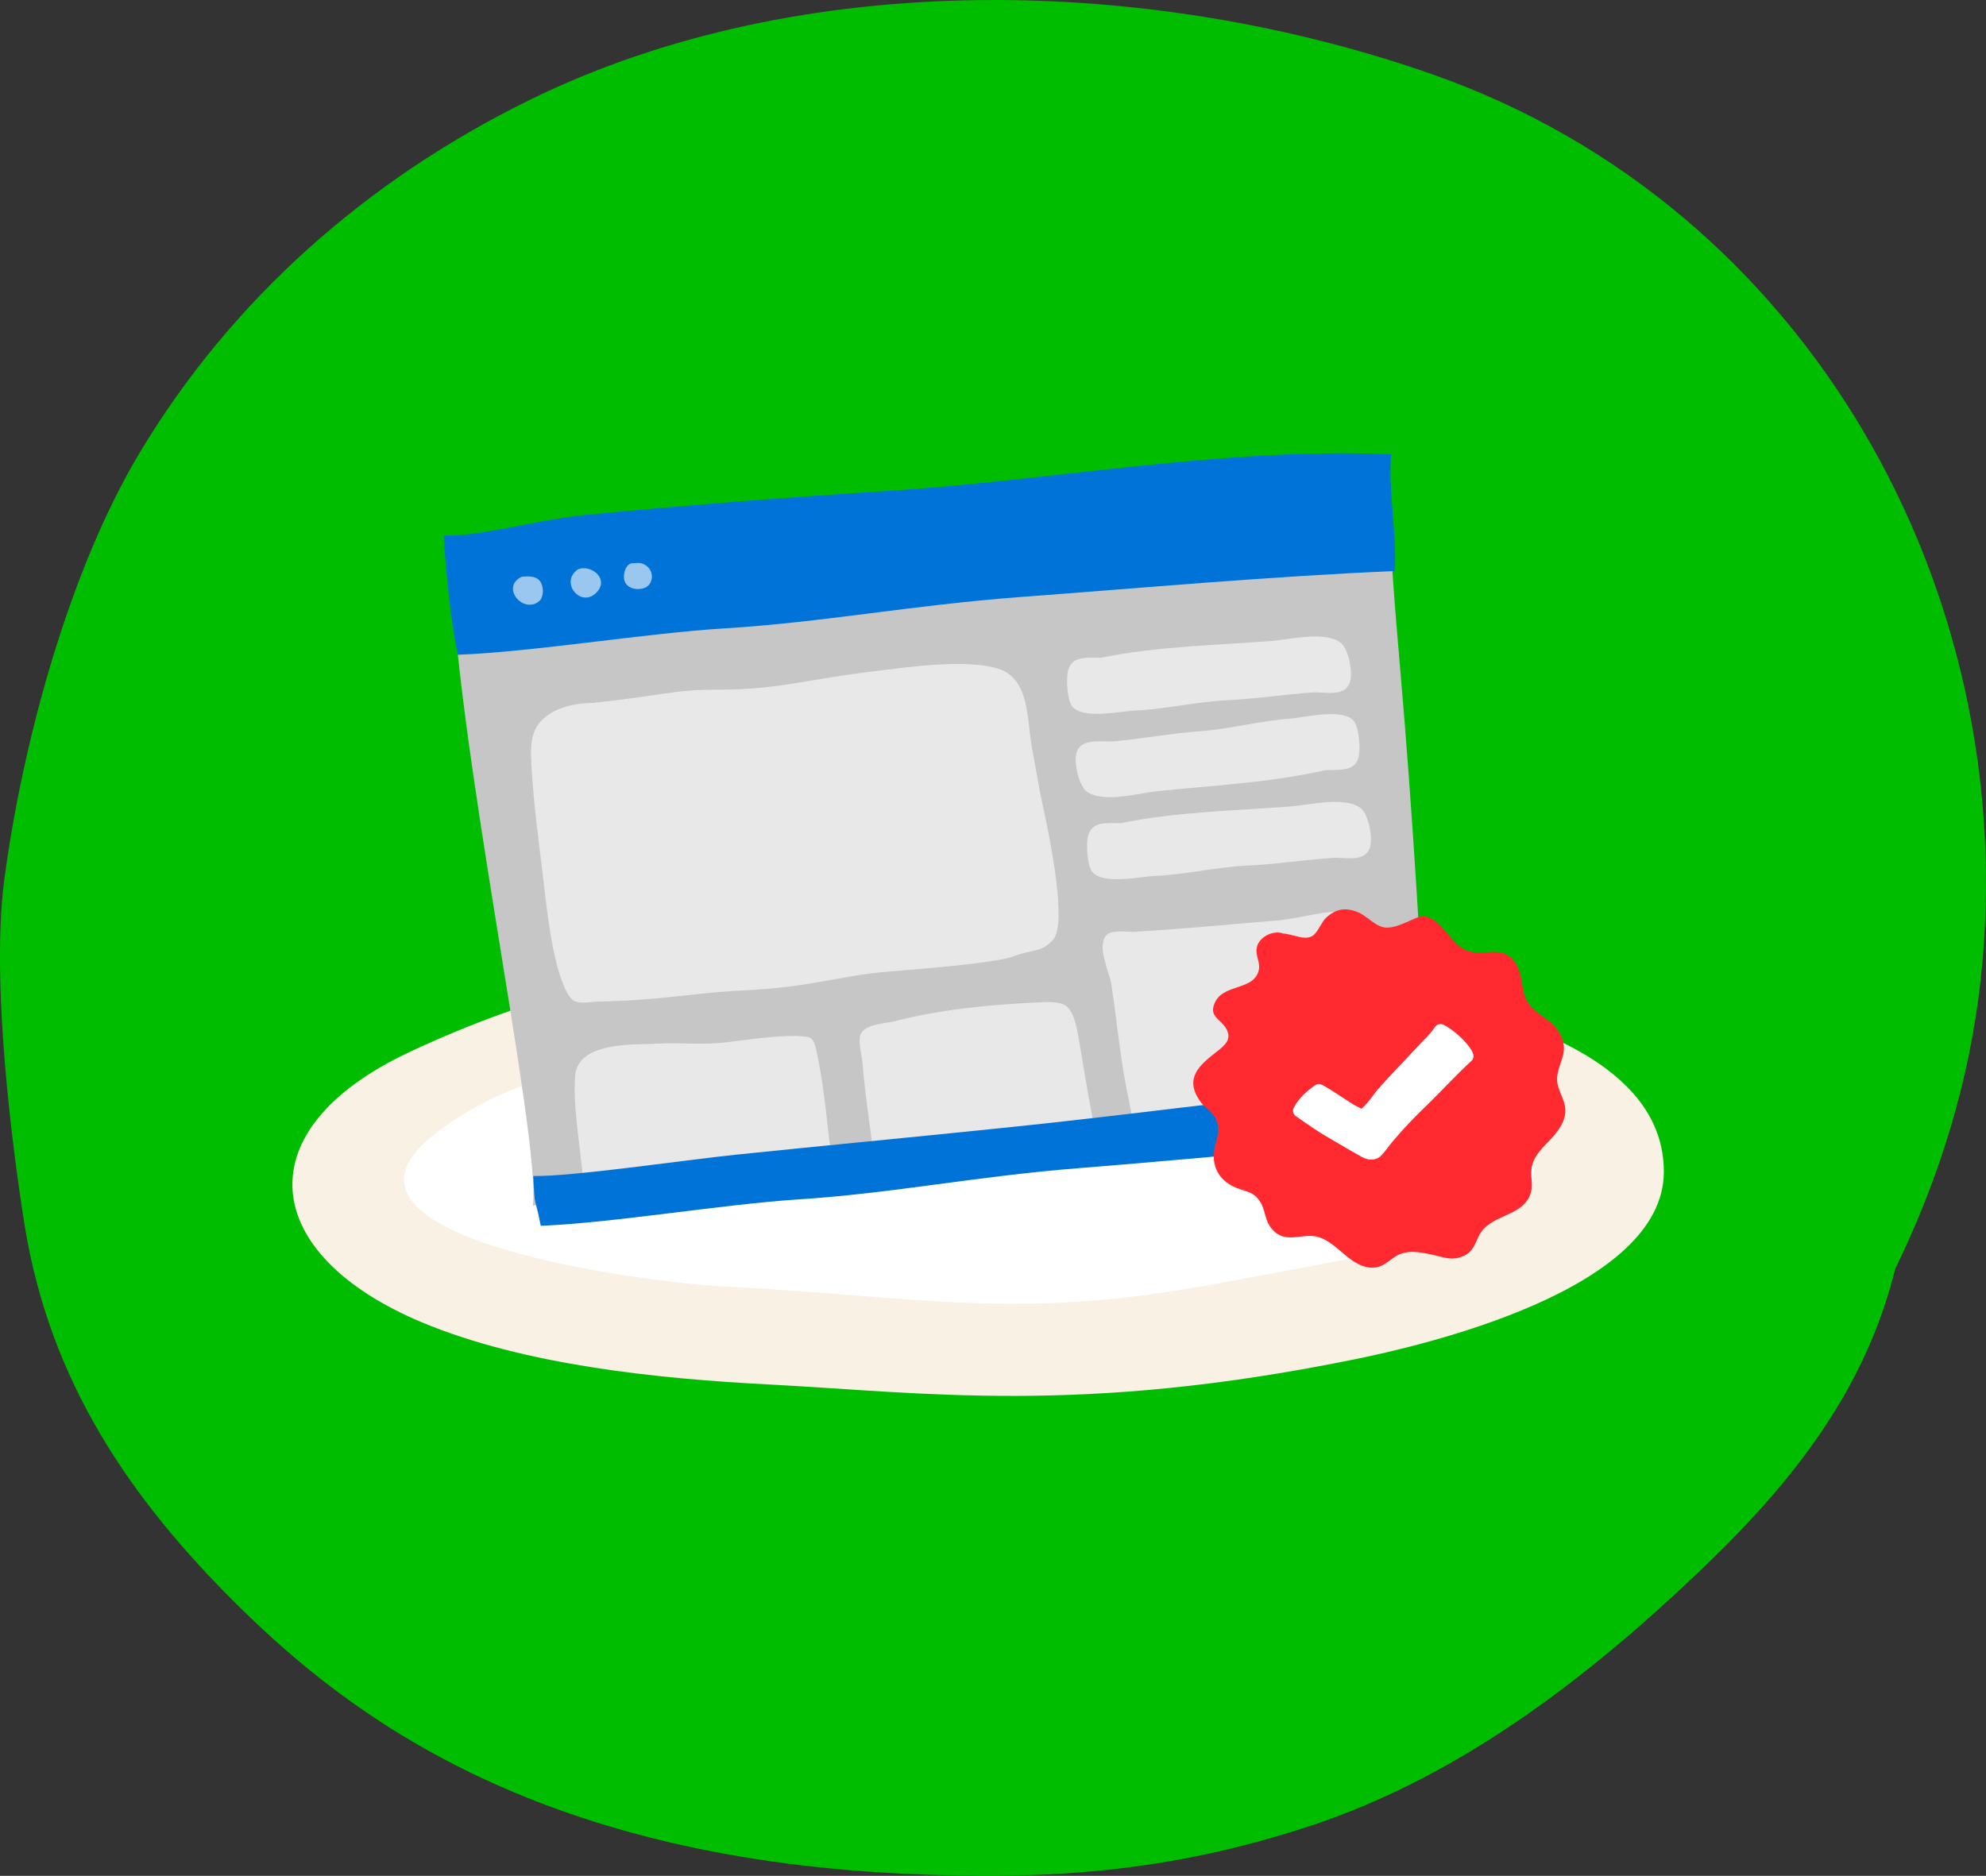 <?xml version="1.0" encoding="UTF-8"?>
<svg id="Layer_2" xmlns="http://www.w3.org/2000/svg" viewBox="0 0 105.29 99.47">
  <rect x="0" y="0" width="105.29" height="99.47" fill="#333333" stroke="none"/>
  <defs>
    <style>
      .cls-1 {
        opacity: .6;
      }

      .cls-1, .cls-2, .cls-3 {
        fill: #fff;
      }

      .cls-4 {
        fill: #c6c6c6;
      }

      .cls-5 {
        fill: #f8f1e4;
      }

      .cls-6 {
        fill: #0073d8;
      }

      .cls-3 {
        stroke: #fff;
        stroke-linejoin: round;
        stroke-width: .7px;
      }

      .cls-7 {
        fill: #ff292f;
      }

      .cls-8 {
        fill: #00bd00;
      }
    </style>
  </defs>
  <g id="Layer_1-2" data-name="Layer_1">
    <path class="cls-8" d="M1.31,65c1.33,8.17,5.48,14.4,11.39,20.22,5.76,5.67,15.5,13.17,35.06,14.13,7.86.39,14.32-.1,21.68-2.52,8-2.63,14.82-7.92,20.83-13.67,4.85-4.65,8.62-9.48,10.21-15.88,2.36-4.84,3.96-10.03,4.54-15.44,2.19-20.49-9.17-40.87-29-47.87C61.12-1.28,42.5-1.8,28.04,5.32c-8.54,4.2-15.74,10.52-20.63,18.68C3.69,30.2,1.21,39.29.23,46.62c-.83,6.21.82,16.76,1.08,18.38Z"/>
    <g>
      <path class="cls-5" d="M55.01,50.85c-10.58.02-20.08-1.28-33.33,4.95-8.79,4.14-7.88,10.73.69,14.32,5.42,2.27,12.53,2.99,18.33,3.29,8.38.44,16.55,1.62,30.97-1.3,3.73-.75,16.55-3.69,16.54-9.98,0-7.28-12.09-9.19-17.39-10.17-4.13-.77-11.59.17-15.81-1.11Z"/>
      <path class="cls-2" d="M45.21,55.83c-6.18,0-15.83-.73-22.23,4.36-7.02,5.58,11.74,7.84,15.16,8.01,10.87.56,15.61,1.86,26.36-.13,8.47-1.57,14.54-2.56,16.27-4.75,2.37-3-3.48-5.05-5.9-5.78-5.86-1.77-11.89-.74-17.97-.99-3.39-.14-8.45.66-11.68-.72Z"/>
      <g>
        <path class="cls-4" d="M23.93,29.45c.02,8.92,4.77,30.84,4.32,34.48,10.11-.63,20.46-1.27,30.45-2.99,5.28-.91,12.02-.72,17.08-2.12-.49-8.56-.84-15.2-1.56-23.5-.24-2.75-.53-6.22-.58-9-.03-1.44-1.5-1.06-4.29-1.04-4.06.04-8.32.36-13.12.94-6.23.75-9.66.42-15.86,1.42-4.68.76-9.58.56-16.44,1.81Z"/>
        <path class="cls-6" d="M23.52,28.38c.11,1.9.38,4.58.75,6.34,4.01-.15,9.92-1.14,14.15-1.4,5.25-.32,9.81-1.22,15.65-1.66,6.55-.49,13.31-1.1,19.88-1.38.11-2.05-.36-4.18-.2-6.19-8.87-.38-17.83,1.37-26.66,1.94-5.31.34-10.69.75-16,1.27-2.75.27-5.42,1.13-7.58,1.1Z"/>
        <path class="cls-1" d="M27.67,30.58c-1.15.53.04,1.99.9,1.31.3-.24.26-.87.02-1.12s-.62-.21-.92-.19"/>
        <path class="cls-1" d="M30.64,30.19c-.98.68.12,2.02.93,1.28s-.23-1.57-.93-1.28"/>
        <path class="cls-1" d="M33.55,29.86c-.37.02-.52.54-.46.87.09.45.61.58,1.01.47.51-.14.61-.79.24-1.14-.24-.23-.47-.23-.79-.19Z"/>
        <path class="cls-1" d="M31.54,37.27c-.93,0-1.99.19-2.7.81s-.72,1.45-.67,2.41c.11,2.1.39,4.08.64,6.18.17,1.44.52,4.98,1.4,6.19.34.47.94.26,1.52.25,3.05-.05,5.11-.45,7.13-.56s2.73-.16,4.69-.5c2.66-.46,2.07-.41,5.21-.67.85-.07,4.22-.36,5.01-.68.92-.37,1.43-.16,2.06-.87.75-.83-.13-5.22-.56-7.19-.21-.97-.36-1.95-.55-2.93-.29-1.5-.09-3.74-1.83-4.26s-4.76-.07-6.44.13c-3.78.45-5.12.99-8.36.99-2.45,0-2.88.3-6.55.69Z"/>
        <path class="cls-1" d="M33.76,63.93c.85-.77,1.96-1.26,3.17-1.26h7.33c-.17-1.25-.36-2.65-.44-3.48-.09-.88-.28-2.25-.48-3.21-.17-.84-.24-.96-.64-1.01-1.01-.14-2.97.15-3.95.27-1.66.21-2.44.03-3.86.1-1.31.07-4.26-.12-4.4,1.72-.15,2,.46,4.52.47,6.55.45.36,1.27.27,1.82.22.34-.03.67.02.99.09Z"/>
        <path class="cls-1" d="M58.42,34.88c-.83,0-1.6-.12-1.8.7-.1.42-.04,1.52.21,1.86.54.73,2.59.27,3.31.24,1.66-.07,3.26-.47,4.92-.55,1.53-.07,3.03-.31,4.54-.41.64-.04,1.63.24,1.94-.47.23-.52-.05-1.83-.44-2.15-.82-.67-2.78-.18-3.69-.11-2.97.23-6.04.28-9,.88Z"/>
        <path class="cls-1" d="M70.26,40.84c.83-.03,1.61.08,1.78-.75.09-.43,0-1.53-.26-1.85-.56-.71-2.6-.2-3.32-.14-1.66.12-3.25.56-4.9.68-1.52.11-3.02.4-4.53.53-.64.06-1.63-.19-1.93.52-.22.53.1,1.83.5,2.13.84.65,2.78.1,3.69,0,2.96-.31,6.03-.45,8.97-1.12Z"/>
        <path class="cls-1" d="M59.48,43.65c-.83,0-1.6-.12-1.8.7-.1.42-.04,1.52.21,1.86.54.73,2.59.27,3.31.24,1.66-.07,3.26-.47,4.92-.55,1.53-.07,3.03-.31,4.54-.41.64-.04,1.63.24,1.94-.47.23-.52-.05-1.83-.44-2.15-.82-.67-2.78-.18-3.69-.11-2.97.23-6.04.28-9,.88Z"/>
        <path class="cls-1" d="M46.4,62.32c.47-.15.99-.24,1.57-.24,1.32,0,2.64,0,3.95,0,.44-.29.95-.51,1.56-.66,1.66-.39,3.3-.46,4.75-.13-.14-.97-.27-1.82-.33-2.13-.27-1.38-.48-2.78-.72-4.15-.09-.5-.24-1.36-.66-1.67-.37-.27-1.14-.2-1.6-.18-2.5.12-5.1.37-7.52,1-.48.12-1.49.13-1.76.66-.18.35.06,1.17.09,1.58.15,2.01.53,3.93.67,5.92Z"/>
        <path class="cls-1" d="M59.88,58.53c.21.9.36,1.77.46,2.66,4.07-.86,8.79-1.99,12.78-1.4-.04-1.16-.09-2.34-.27-3.47-.15-.95-.45-1.85-.56-2.8-.09-.8-.07-1.6-.07-2.4,0-.6.18-1.67-.07-2.22-.22-.5-.67-.59-1.21-.57-1.09.04-2.22.41-3.34.49-2.48.2-5,.45-7.46.59-.39.02-1.19-.13-1.48.18-.54.58.16,1.95.26,2.61.32,2.11.49,4.21.97,6.32Z"/>
        <path class="cls-6" d="M28.27,62.35c.1,1.9.05.88.4,2.65,3.82-.15,9.63-1.14,13.66-1.4,5-.32,9.34-1.22,14.9-1.66,6.23-.49,12.6-1.18,18.86-1.46.02-.69-.3-1.94-.2-2.98-8.49.47-13.36,1.35-22.83,2.32-5.04.52-9,.89-14.05,1.41-2.62.27-8.69,1.17-10.75,1.13Z"/>
      </g>
      <path class="cls-7" d="M68.05,49.51c-.48-.2-1.19.11-1.38.6s.16.86.07,1.31c-.23,1.13-1.89.72-2.34,1.76-.32.73.29.83.6,1.35.33.56-.03.88-.51,1.25-.93.72-1.69,1.4-.89,2.58.27.4.7.57.89,1.05s.05.87-.08,1.4c-.24,1.02.23,1.86,1.25,2.22.51.18.82.2,1.14.68.26.39.26.91.5,1.28.75,1.13,1.71.32,2.64.62,1.02.33,1.7,1.64,2.86,1.61.64-.02.94-.55,1.48-.74s1.12-.06,1.64.05.96.3,1.45.15c.66-.19.77-.58,1.02-1.12.56-1.18,2.27-1,2.73-2.2.2-.51,0-.91.08-1.43.11-.68.61-1.08,1.05-1.56.36-.4.75-.91.74-1.5s-.44-1.06-.44-1.65.4-1.13.36-1.72-.42-1.08-.87-1.42c-.48-.36-.94-.6-1.17-1.19s-.15-1.21-.5-1.78c-.73-1.19-1.83-.21-2.83-.82-.62-.38-.95-1.15-1.57-1.53-.55-.33-.78-.12-1.33.11-.38.16-.89.39-1.3.3-.49-.11-.91-.64-1.4-.82-.65-.24-1.13-.15-1.64.32-.26.24-.45.85-.78.99-.41.18-.82-.07-1.46-.16Z"/>
      <path class="cls-3" d="M68.9,58.9c.23-.45.62-.78,1.02-1.07.32.16,1.17.73,1.62,1.02.07.05.47.24.54.29.29.23,1.05-.95,1.26-1.18.7-.79,1.32-1.41,2.04-2.19.33-.36.72-.71.99-1.12.67.34,1.35,1.11,1.4,1.35-.78.71-1.66,1.67-2.27,2.26-.78.76-1.25,1.23-1.95,2.06-.18.21-.35.47-.55.69-.08.09-.28.22-.62.04-.58-.32-1.15-.67-1.73-1s-1.13-.72-1.74-1.15Z"/>
    </g>
  </g>
</svg>